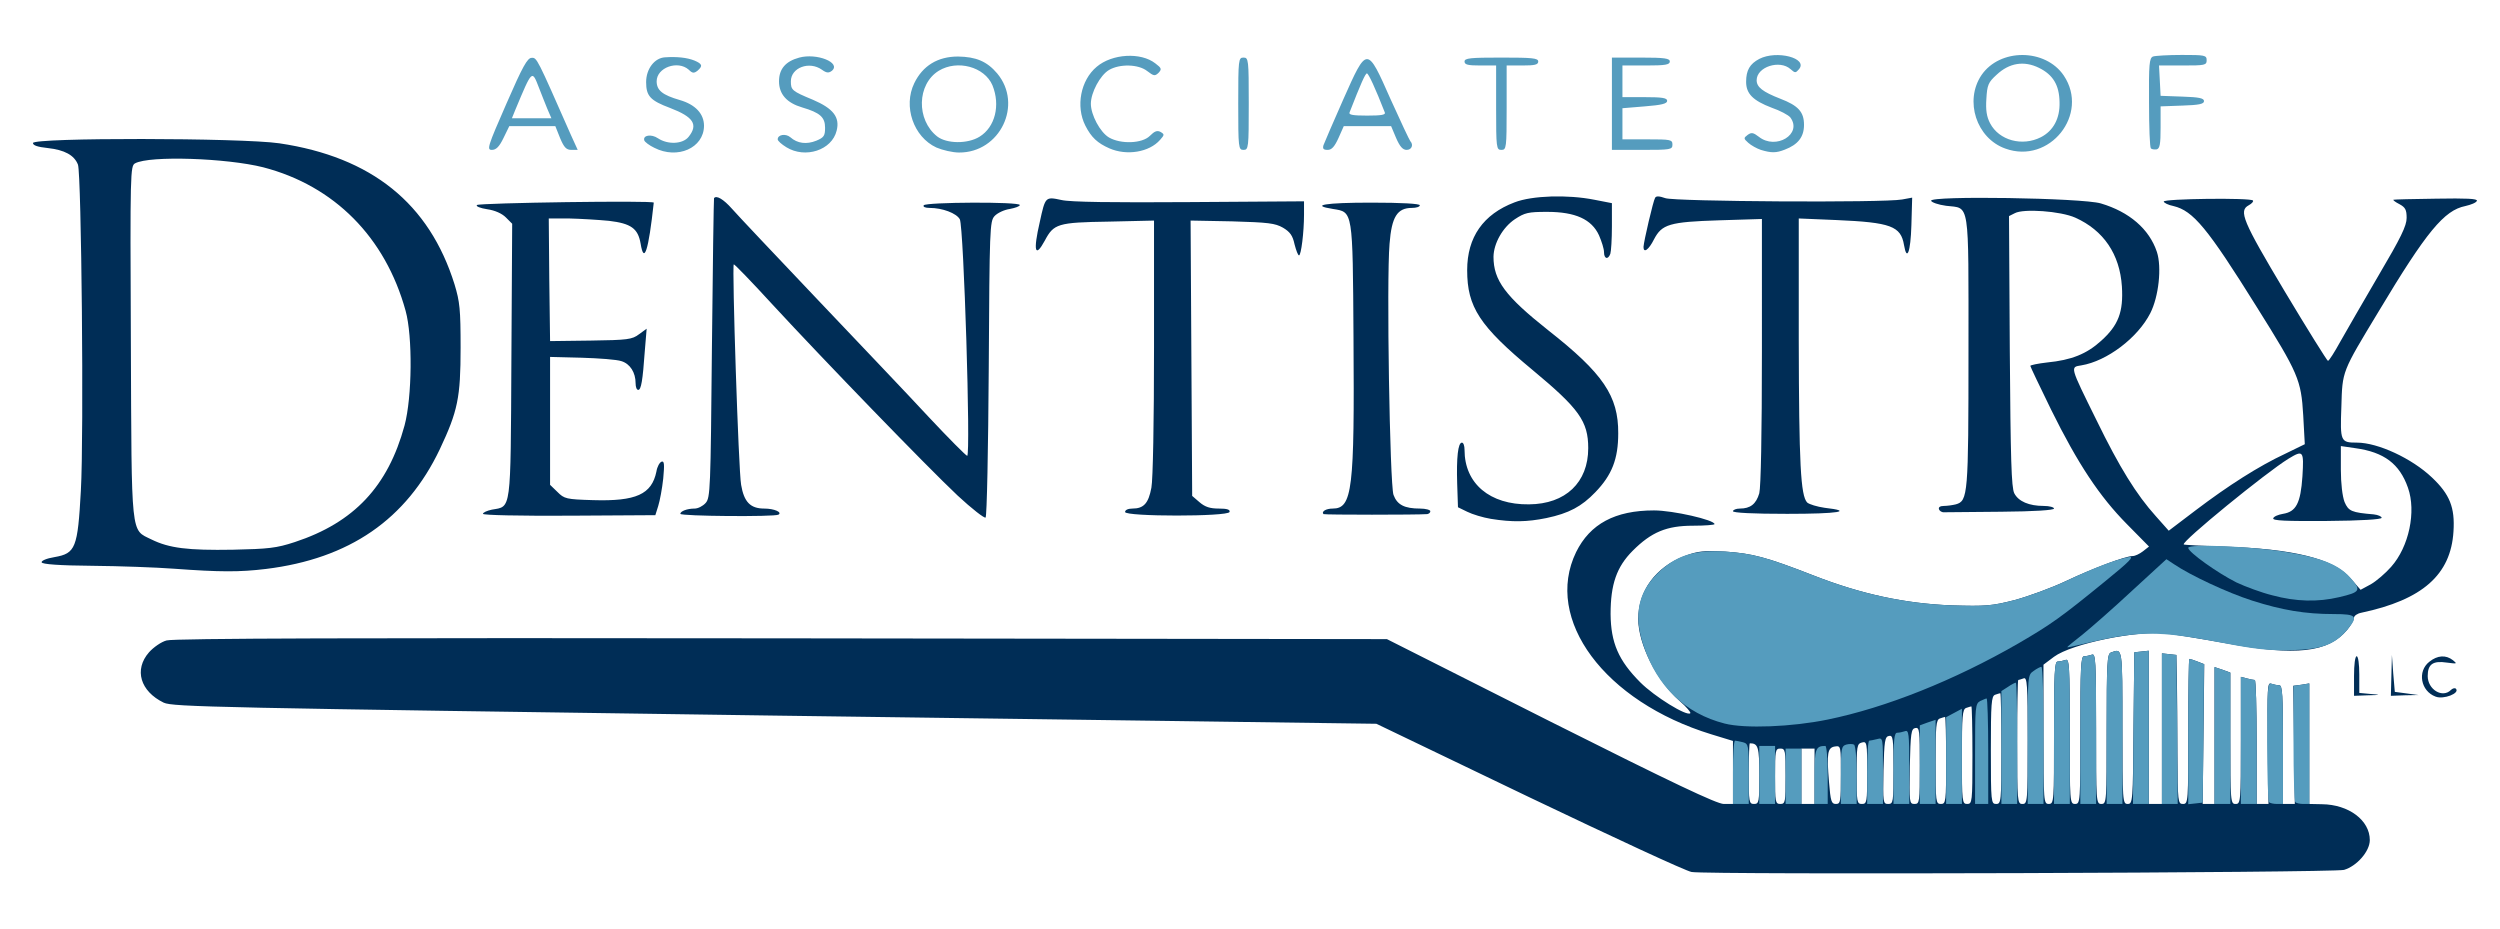<svg width="455" height="169" fill="none" xmlns="http://www.w3.org/2000/svg">
  <path d="M307.881 158.704c-1.006-.144-14.321-6.336-29.599-13.632l-27.779-13.344-109.44-1.488c-102.446-1.44-109.535-1.584-111.26-2.352-4.262-2.064-5.46-6-2.681-9.168.814-.912 2.25-1.92 3.209-2.16 1.245-.384 35.585-.48 111.93-.384l110.158.144 29.79 15.024c22.175 11.136 30.27 14.976 31.515 14.976h1.676v-11.472l-3.927-1.2c-19.445-5.952-30.557-20.928-24.618-33.168 2.538-5.136 7.088-7.584 14.177-7.584 3.448 0 11.016 1.728 11.016 2.496 0 .144-1.773.288-3.928.288-4.789 0-7.567 1.152-10.968 4.56-2.921 2.928-4.023 6.096-4.023 11.52.048 5.232 1.437 8.448 5.412 12.432 2.587 2.592 8.478 6.24 9.1 5.616.144-.144-.718-1.152-1.916-2.208-4.214-3.696-7.567-10.368-7.567-14.928 0-5.136 3.161-9.456 8.43-11.472 2.442-.912 3.4-1.008 7.375-.816 4.981.336 7.52 1.008 16.141 4.368 8.717 3.408 16.667 5.088 25.049 5.424 6.274.192 7.376.096 11.495-.96 2.49-.672 6.705-2.208 9.339-3.456 4.885-2.304 10.824-4.56 12.165-4.56.431 0 1.246-.384 1.868-.864l1.102-.864-4.023-4.08c-4.981-5.04-8.909-10.944-13.794-20.832-2.06-4.224-3.784-7.824-3.784-7.968 0-.144 1.389-.432 3.066-.624 4.406-.432 7.184-1.536 9.818-3.936 3.161-2.832 4.071-5.28 3.784-9.888-.384-5.904-3.353-10.224-8.478-12.528-2.682-1.2-9.435-1.68-11.016-.816l-1.053.528.143 24.576c.144 19.68.288 24.816.815 25.872.766 1.488 2.682 2.304 5.364 2.304 1.054 0 1.868.24 1.868.48 0 .288-3.544.528-9.579.576-5.269.048-9.914.096-10.393.096-.431.048-.862-.24-.958-.528-.144-.384.191-.624.91-.624.575 0 1.58-.144 2.155-.288 2.203-.624 2.299-1.68 2.299-27.888 0-27.888.287-25.92-4.071-26.448-1.437-.192-2.634-.624-2.73-.912-.335-.96 27.492-.528 30.892.48 5.173 1.536 8.813 4.656 10.202 8.832.91 2.784.335 8.112-1.198 11.136-2.299 4.512-7.902 8.736-12.548 9.504-2.06.336-2.155.048 2.778 10.032 4.167 8.544 7.232 13.488 10.776 17.424l2.347 2.64 4.933-3.744c5.891-4.464 11.447-8.016 16.284-10.272l3.544-1.728-.287-5.28c-.383-6.432-.862-7.584-8.477-19.728-8.957-14.352-11.543-17.472-15.135-18.336-.958-.192-1.724-.576-1.772-.816-.096-.528 15.901-.72 16.236-.192.144.192-.239.576-.766.864-1.868 1.008-1.15 2.784 6.561 15.696 4.167 6.96 7.712 12.624 7.855 12.624.192 0 1.198-1.584 2.251-3.504 1.054-1.872 4.215-7.344 6.993-12.096 4.023-6.816 5.077-8.976 5.077-10.416 0-1.488-.24-1.92-1.293-2.496-.767-.384-1.246-.768-1.102-.816.144-.048 3.64-.144 7.807-.192 5.46-.096 7.519 0 7.376.384-.096.336-1.054.72-2.108.96-3.831.768-7.04 4.608-15.757 19.152-6.753 11.184-6.61 10.8-6.801 17.376-.24 6.336-.144 6.528 2.826 6.528 3.831 0 10.01 2.88 13.65 6.336 3.256 3.072 4.214 5.472 3.927 9.84-.479 7.872-5.652 12.432-16.763 14.784-.766.144-1.341.576-1.341.912 0 .384-.575 1.392-1.245 2.208-3.497 4.128-9.244 4.8-21.984 2.448-4.502-.816-9.34-1.584-10.872-1.776-5.317-.624-17.242 1.824-20.499 4.224l-1.916 1.44v12.672c0 12.336.048 12.672.958 12.672.958 0 .958-.336.958-12.96 0-10.848.096-12.96.67-12.96.383 0 1.006-.144 1.437-.288.671-.288.766 1.056.766 12.96 0 12.912 0 13.248.958 13.248s.958-.336.958-13.44c0-11.28.096-13.44.671-13.44.383 0 1.006-.144 1.437-.288.67-.288.766 1.104.766 13.44 0 13.392 0 13.728.958 13.728s.958-.336.958-13.632c0-12 .096-13.68.766-13.92 2.155-.816 2.107-1.056 2.107 13.632 0 13.584.048 13.92.958 13.92.91 0 .958-.384 1.054-13.776l.144-13.824 1.341-.144 1.293-.144V146.32h2.395v-27.408l1.341.144 1.293.144.096 4.56c.048 2.496.095 8.592.095 13.584.048 8.64.096 8.976 1.006 8.976.958 0 .958-.336.958-13.2 0-7.248.096-13.2.192-13.2.143 0 .766.192 1.484.48l1.246.48-.144 12.72-.144 12.72h2.156v-24.912l1.436.48 1.437.528v11.952c0 11.616.048 11.952.958 11.952.91 0 .958-.336.958-11.568v-11.568l1.102.288c.574.144 1.197.288 1.436.288.192 0 .336 5.088.336 11.28v11.28H412.866l-.144-11.088c-.095-10.08-.048-11.088.623-10.8.431.144 1.102.288 1.485.288.574 0 .67 1.776.67 10.8v10.8H417.655l-.143-10.752-.144-10.752 1.485-.192 1.437-.24v21.936l2.299.048c4.885.048 8.716 2.928 8.716 6.528 0 2.064-2.394 4.752-4.693 5.424-2.012.528-115.714.912-118.731.384zm12.309-17.616c0-5.136-.192-5.808-1.725-5.808-.095 0-.191 2.496-.191 5.52 0 5.184.048 5.52.958 5.52.91 0 .958-.336.958-5.232zm4.789.192c0-4.704-.048-5.04-.958-5.04-.91 0-.958.336-.958 5.04s.048 5.04.958 5.04c.91 0 .958-.336.958-5.04zm5.269 0v-5.04h-2.395v10.08h2.395v-5.04zm4.789-.288c0-5.232 0-5.28-1.054-5.136-1.389.192-1.532 1.248-1.101 6.48.287 3.504.431 3.984 1.245 3.984.862 0 .91-.384.91-5.328zm4.79-.384c0-5.472-.048-5.712-.958-5.472-.91.24-.958.672-.958 5.712 0 5.136.048 5.472.958 5.472.91 0 .958-.336.958-5.712zm4.789-.576c0-5.712-.096-6.24-.814-6.096-.767.144-.862.912-1.006 6.288-.096 5.856-.096 6.096.862 6.096.91 0 .958-.288.958-6.288zm4.789-.72c0-6.384-.047-6.96-.814-6.816-.766.144-.862.912-1.006 7.008-.095 6.576-.095 6.816.863 6.816.91 0 .957-.288.957-7.008zm4.79-.912c0-4.368-.096-7.92-.192-7.92-.095 0-.526.144-.958.288-.67.24-.766 1.392-.766 7.92 0 7.296.048 7.632.958 7.632.91 0 .958-.336.958-7.92zm4.789-.96c0-4.896-.095-8.88-.191-8.88s-.527.144-.958.288c-.671.24-.766 1.488-.766 8.88 0 8.256.048 8.592.958 8.592.91 0 .957-.336.957-8.88zm5.269-1.2c0-5.52-.096-10.08-.192-10.08s-.527.144-.958.288c-.67.24-.766 1.584-.766 10.08 0 9.456.048 9.792.958 9.792.91 0 .958-.336.958-10.08zm4.789-1.488c0-10.368-.095-11.568-.766-11.28-.431.144-.862.288-.958.288-.096 0-.191 5.088-.191 11.28 0 10.944.047 11.28.957 11.28.91 0 .958-.336.958-11.568zm66.143-31.584c3.257-3.648 4.598-10.08 3.065-14.4-1.532-4.368-4.358-6.48-9.579-7.2l-2.634-.384v4.272c0 2.592.287 4.896.671 5.904.718 1.68 1.293 1.92 5.316 2.256.814.096 1.437.384 1.437.624 0 .288-3.688.528-9.962.576-7.472.048-9.915-.048-9.771-.48.096-.336.91-.672 1.772-.816 2.395-.384 3.209-1.92 3.544-6.816.288-4.704.144-4.848-2.538-3.216-4.071 2.496-19.541 15.12-19.062 15.6.096.096 3.257.24 7.088.384 12.884.384 20.212 2.208 23.277 5.808l1.82 2.064 1.868-1.008c1.006-.576 2.682-2.016 3.688-3.168zM443.279 126.784c-2.73-1.008-3.353-4.608-1.15-6.336 1.485-1.2 3.018-1.296 4.311-.288.814.672.766.672-1.102.432-2.538-.384-3.496.288-3.496 2.448 0 2.448 2.682 4.08 4.215 2.544.287-.288.718-.432.91-.24.814.816-2.251 2.016-3.688 1.44z" fill="#002D56"/>
  <path d="M428.432 123.04c0-2.064.191-3.6.479-3.6.287 0 .479 1.44.479 3.312v3.36l2.059.192c1.916.144 1.916.192-.479.24l-2.538.096v-3.6zM435.233 122.944l.095-3.744.24 3.36.287 3.36 2.155.288 2.156.288-2.491.048-2.538.096.096-3.696zM31.624 103.504c-3.161-.24-9.819-.48-14.8-.528-6.082-.048-9.148-.288-9.243-.624-.096-.288.862-.72 2.346-.96 3.832-.672 4.215-1.632 4.79-12.096.575-10.176.096-57.552-.527-59.328-.67-1.728-2.443-2.688-5.508-3.024-1.82-.192-2.682-.48-2.682-.912 0-1.008 37.933-.96 44.83.048 16.81 2.496 27.3 10.944 31.897 25.68.958 3.168 1.102 4.56 1.102 11.52 0 9.12-.527 11.568-3.784 18.48-6.082 12.768-16.428 19.92-31.658 21.792-4.79.576-8.286.576-16.763-.048zm22.031-4.848C64.432 95.104 70.61 88.528 73.627 77.44c1.39-5.184 1.485-16.224.192-20.88-3.688-13.392-12.98-22.752-25.911-26.112-6.657-1.68-20.69-2.16-23.325-.72-.862.48-.91 1.488-.766 32.496.143 36-.048 34.08 3.736 35.952 3.209 1.584 6.61 2.016 14.847 1.872 6.466-.144 7.903-.288 11.255-1.392zM271.337 94.432c-1.437-.24-3.353-.816-4.311-1.296l-1.676-.816-.144-4.32c-.143-4.704.144-7.44.862-7.44.288 0 .479.576.479 1.344 0 6.096 4.598 9.984 11.735 9.888 6.657-.048 10.776-3.984 10.776-10.224 0-4.896-1.676-7.2-10.106-14.208-9.675-8.016-11.926-11.472-11.926-18.192 0-6 2.922-10.176 8.621-12.336 3.209-1.248 9.675-1.44 14.513-.48l3.208.624V41.2c0 2.352-.143 4.56-.287 4.992-.431 1.152-1.149.912-1.149-.288 0-.624-.431-1.968-.91-3.072-1.341-2.928-4.311-4.272-9.436-4.272-3.448 0-4.071.144-5.891 1.344-2.203 1.488-3.831 4.368-3.879 6.816 0 4.32 2.155 7.2 9.962 13.392 9.962 7.824 12.788 11.952 12.74 18.768 0 4.656-1.15 7.584-4.167 10.704-2.49 2.592-4.789 3.84-8.908 4.704-3.545.72-6.179.768-10.106.144zM174.254 90.16c-5.651-5.328-24.33-24.624-33.765-34.848-3.736-4.08-6.849-7.296-6.945-7.2-.335.336.862 37.536 1.341 40.128.527 3.12 1.676 4.32 4.215 4.32 1.82 0 3.304.672 2.586 1.104-.671.432-17.865.288-17.865-.144 0-.48 1.246-.96 2.587-.96.622 0 1.484-.432 2.011-1.008.862-.96.91-2.352 1.15-28.224.143-14.928.335-27.216.383-27.264.431-.576 1.724.192 3.257 1.92.958 1.104 7.95 8.496 15.47 16.416 7.519 7.92 16.715 17.568 20.355 21.504 3.64 3.888 6.801 7.056 6.993 7.056.67 0-.623-41.664-1.341-43.056-.623-1.104-3.162-2.064-5.508-2.064-.767 0-1.246-.192-1.054-.48.383-.576 17.481-.672 17.481-.048 0 .24-.814.528-1.819.72-1.006.144-2.252.72-2.778 1.296-.863.96-.91 2.16-1.054 27.744-.096 14.688-.335 26.88-.575 27.12-.191.192-2.49-1.584-5.125-4.032zM87.9 93.52c0-.24.718-.575 1.628-.767 3.544-.624 3.4.72 3.544-27.12l.144-24.912-1.15-1.152c-.718-.72-2.01-1.297-3.4-1.489-1.245-.191-2.107-.527-1.868-.767.383-.385 32.233-.864 32.186-.433-.958 8.832-1.773 11.28-2.395 7.44-.479-2.736-1.724-3.648-5.748-4.127-1.963-.192-5.22-.384-7.28-.432h-3.687l.095 11.183.144 11.136 7.424-.096c6.657-.096 7.519-.192 8.764-1.151l1.389-1.008-.335 4.031c-.383 5.425-.67 7.104-1.197 7.104-.288 0-.479-.527-.479-1.2 0-1.968-1.006-3.552-2.586-4.032-.815-.287-4.072-.527-7.233-.623l-5.747-.145v23.28l1.341 1.297c1.245 1.247 1.581 1.343 6.466 1.487 7.855.24 10.68-1.055 11.543-5.183.143-.912.574-1.68.957-1.825.479-.144.527.48.288 3.072-.192 1.825-.623 4.08-.91 4.993l-.527 1.68-15.71.096c-9.052.047-15.661-.097-15.661-.337zM204.763 93.184c0-.384.575-.624 1.341-.624 2.06 0 2.922-.96 3.449-3.792.287-1.488.479-12.096.479-25.584v-23.04l-8.286.192c-9.244.144-9.962.384-11.591 3.456-1.772 3.264-2.155 1.968-.91-3.408 1.006-4.608 1.006-4.608 3.928-3.984 1.58.384 9.435.48 23.276.384l20.883-.144v2.4c0 3.216-.527 7.44-.91 7.44-.192 0-.527-.912-.815-2.016-.335-1.584-.814-2.256-2.107-3.024-1.437-.816-2.682-.96-9.244-1.152l-7.567-.144.144 25.056.143 25.056 1.341 1.152c1.006.864 1.916 1.152 3.497 1.152 1.532 0 2.107.192 1.963.624-.287.864-19.014.864-19.014 0zM240.876 93.568c-.431-.48.479-1.008 1.676-1.008 3.592 0 3.976-3.456 3.784-31.2-.144-23.184-.096-22.752-3.736-23.328-4.263-.672-1.437-1.152 6.945-1.152 5.604 0 8.86.192 8.86.48s-.67.48-1.436.48c-2.683 0-3.688 1.632-4.071 6.528-.575 6.672.047 43.776.718 45.696.67 1.824 2.012 2.496 4.837 2.496 1.006 0 1.868.24 1.868.48 0 .288-.287.48-.575.528-1.82.144-18.679.144-18.87 0zM315.4 93.04c0-.24.575-.48 1.245-.48 1.916 0 2.97-.816 3.544-2.784.288-1.104.479-10.704.479-25.872V39.856l-7.759.24c-9.1.288-10.441.72-11.877 3.456-.958 1.92-1.916 2.592-1.916 1.392.048-1.008 1.772-8.4 2.107-8.928.192-.384.766-.336 1.868.048 1.676.624 39.801.864 43.105.24l1.82-.336-.143 5.04c-.144 4.848-.815 6.672-1.341 3.6-.575-3.456-2.395-4.128-12.309-4.56l-6.849-.288v22.224c.048 22.416.335 28.224 1.532 29.472.383.336 1.82.768 3.161.96 5.46.624 2.539 1.104-6.801 1.104-6.274 0-9.866-.192-9.866-.48z" fill="#002D56"/>
  <path d="M315.4 140.56c0-3.168.144-5.76.383-5.76.192 0 .814.144 1.437.288 1.006.288 1.054.528 1.054 5.76v5.472H315.4v-5.76zM320.189 141.04v-5.28h2.874v10.56h-2.874v-5.28zM324.979 141.28v-5.04h2.874v10.08h-2.874v-5.04zM330.247 141.328c0-5.04.192-5.568 1.964-5.568.239 0 .431 2.4.431 5.28v5.28h-2.395v-4.992zM335.037 141.088c0-4.848.095-5.28.958-5.568.526-.144 1.149-.144 1.436 0 .288.192.479 2.544.479 5.568v5.232h-2.873v-5.232zM339.826 140.56c0-3.168.144-5.76.383-5.76.192 0 .815-.144 1.437-.288 1.054-.288 1.054-.288 1.054 5.76v6.048h-2.874v-5.76zM344.616 139.84c0-5.28.143-6.48.67-6.48.383 0 1.006-.144 1.437-.288.671-.24.766.48.766 6.48v6.768h-2.873v-6.48zM349.405 139.168v-7.152l1.437-.528 1.437-.48v15.312h-2.874v-7.152zM354.195 138.4v-7.872l1.437-.768 1.436-.768V146.32h-2.873v-7.92zM359.463 137.2c0-8.496.048-9.12.91-9.6.527-.24 1.054-.48 1.197-.48.144 0 .288 4.32.288 9.6v9.6h-2.395v-9.12zM364.253 136.048v-10.272l1.197-.768c.623-.432 1.293-.768 1.437-.768.144 0 .24 4.992.24 11.04v11.04h-2.874v-10.272zM369.042 134.608c0-11.616 0-11.76 1.054-12.48.574-.432 1.245-.768 1.437-.768.239 0 .383 5.616.383 12.48v12.48h-2.874v-11.712zM373.832 133.36c0-10.848.095-12.96.67-12.96.383 0 1.006-.144 1.437-.288.67-.288.766 1.056.766 12.96v13.248h-2.873v-12.96zM378.621 132.88c0-11.28.096-13.44.671-13.44.383 0 1.005-.144 1.436-.288.671-.288.767 1.104.767 13.44v13.728h-2.874v-13.44zM383.411 132.688c0-12 .095-13.68.766-13.92 2.155-.816 2.107-1.056 2.107 13.632v13.92h-2.873v-13.632zM388.296 132.544l.144-13.824 1.341-.144 1.293-.144V146.32H388.2l.096-13.776zM393.468 132.592v-13.68l1.341.144 1.293.144.144 13.584.096 13.536h-2.874v-13.728zM398.258 133.168c0-7.296.096-13.248.191-13.248.144 0 .767.192 1.485.48l1.197.48-.095 12.576-.144 12.624-1.293.144-1.341.144v-13.2zM403.047 133.888v-12.48l1.437.48 1.437.528v23.904h-2.874v-12.432zM407.837 134.752v-11.568l1.102.288c.574.144 1.197.288 1.436.288.192 0 .336 5.088.336 11.28v11.28h-2.874v-11.568zM412.962 145.984c-.192-.144-.336-5.136-.336-11.088 0-9.6.096-10.704.767-10.464.431.144 1.053.288 1.437.288.574 0 .67 1.776.67 10.8v10.8h-1.101c-.623 0-1.294-.144-1.437-.336zM417.751 145.984c-.191-.144-.335-4.992-.335-10.752v-10.416l1.437-.192 1.437-.24v21.936h-1.102c-.622 0-1.293-.144-1.437-.336zM313.867 131.68c-7.136-1.824-12.261-6.72-14.703-14.064-1.868-5.472-1.102-9.6 2.346-13.104 3.353-3.36 6.658-4.464 12.453-4.128 4.981.336 7.52 1.008 16.141 4.368 8.716 3.408 16.667 5.088 25.049 5.424 6.274.192 7.375.096 11.494-.96 2.491-.672 6.706-2.208 9.34-3.456 5.077-2.4 9.1-3.936 11.447-4.368 1.101-.192.191.768-4.311 4.416-7.998 6.528-9.818 7.824-15.757 11.28-11.734 6.768-24.187 11.712-34.724 13.872-6.514 1.344-15.087 1.68-18.775.72z" fill="#559CBE"/>
  <path d="M404.723 117.04c-12.021-2.304-15.47-2.304-25.719.192-1.533.384-2.778.624-2.778.576 0-.096 1.245-1.104 2.778-2.304 1.485-1.2 5.556-4.752 9.004-7.968l6.274-5.76 1.389.912c2.97 2.016 9.723 5.184 14.225 6.624 5.412 1.728 9.627 2.448 14.847 2.448 4.215 0 4.503.384 2.443 2.88-2.299 2.688-4.598 3.552-10.249 3.696-3.976.096-6.562-.192-12.214-1.296z" fill="#559CBE"/>
  <path d="M413.584 108.352c-1.964-.48-4.933-1.584-6.561-2.352-3.449-1.728-8.765-5.52-8.765-6.288 0-.768 11.59-.288 17.865.768 6.417 1.056 9.435 2.256 11.59 4.608 2.107 2.352 1.916 2.688-2.011 3.6-3.832.912-7.855.816-12.118-.336zM119.079 26.896c-.91-.432-1.724-1.056-1.82-1.344-.287-.96 1.294-1.2 2.491-.384 1.82 1.2 4.502 1.056 5.556-.24 1.82-2.256.91-3.648-3.353-5.28-3.592-1.344-4.358-2.16-4.358-4.704 0-2.4 1.532-4.416 3.448-4.512 2.155-.144 3.975.048 5.316.576 1.485.624 1.581 1.008.575 1.872-.623.48-.91.48-1.58-.192-2.012-1.776-5.844-.384-5.844 2.112 0 1.632 1.054 2.496 4.215 3.408 2.826.816 4.406 2.496 4.406 4.704-.047 4.032-4.837 6.144-9.052 3.984zM143.123 26.8c-.863-.528-1.581-1.152-1.581-1.44 0-.864 1.437-1.104 2.299-.384 1.293 1.152 2.969 1.344 4.742.624 1.388-.576 1.58-.912 1.58-2.352 0-1.92-.91-2.736-4.167-3.696-2.778-.816-4.215-2.4-4.215-4.752 0-2.256 1.198-3.648 3.688-4.32 3.161-.864 7.664.912 5.939 2.4-.574.432-.958.432-1.82-.192-2.299-1.632-5.651-.384-5.651 2.112 0 1.584.191 1.776 4.023 3.36 3.688 1.584 4.933 3.168 4.31 5.616-.862 3.552-5.699 5.136-9.147 3.024zM170.423 26.848c-4.167-1.92-6.083-7.488-4.024-11.712 1.533-3.168 4.263-4.848 7.951-4.848 3.257.048 5.268.864 7.136 3.072 4.742 5.664.527 14.448-6.944 14.4-1.15 0-3.018-.432-4.119-.912zm7.854-1.968c2.826-1.728 3.832-5.712 2.347-9.36-1.437-3.36-6.37-4.704-9.77-2.64-3.976 2.448-4.119 8.928-.288 11.952 1.724 1.344 5.556 1.392 7.711.048zM201.889 26.992c-2.155-.96-3.257-1.968-4.358-4.128-1.772-3.504-.862-8.256 2.059-10.704 2.826-2.4 8.047-2.688 10.681-.624 1.149.864 1.197 1.056.575 1.728-.671.624-.862.576-2.06-.336-1.58-1.248-4.981-1.344-6.945-.192-1.628.96-3.304 4.128-3.304 6.144s1.676 5.184 3.304 6.144c2.156 1.248 6.035 1.104 7.424-.288.862-.864 1.341-1.056 1.964-.72.718.432.718.528-.096 1.44-1.964 2.256-6.083 2.928-9.244 1.536zM320.477 27.28c-.719-.24-1.773-.816-2.299-1.296-.862-.768-.862-.864-.096-1.44.67-.48 1.006-.432 2.011.336 3.114 2.496 7.999-.48 5.748-3.504-.335-.432-1.868-1.248-3.401-1.776-3.4-1.296-4.646-2.544-4.646-4.704 0-2.112.671-3.264 2.395-4.176 3.161-1.632 8.909-.144 7.232 1.872-.622.72-.718.72-1.532 0-1.964-1.776-6.179-.432-6.179 2.016 0 1.248 1.102 2.112 4.311 3.36 3.257 1.248 4.31 2.4 4.31 4.752 0 2.208-1.101 3.6-3.496 4.512-1.58.624-2.443.624-4.358.048zM364.971 27.04c-5.269-1.872-7.472-8.688-4.359-13.344 3.353-4.944 11.639-4.896 14.991.048 4.742 7.056-2.586 16.224-10.632 13.296zm6.466-2.064c2.251-1.152 3.496-3.408 3.4-6.384-.048-3.12-1.197-4.992-3.736-6.24-2.73-1.344-5.412-.912-7.711 1.248-1.532 1.392-1.724 1.872-1.868 4.368-.143 2.064.048 3.264.671 4.464 1.628 3.12 5.843 4.272 9.244 2.544zM92.162 18.88c2.97-6.816 3.832-8.352 4.598-8.352.958-.048.958 0 7.137 14.016l1.245 2.736h-1.149c-.91 0-1.341-.432-2.06-2.16l-.862-2.16h-8.382l-1.053 2.16c-.767 1.584-1.341 2.16-2.108 2.16-.958 0-.814-.528 2.634-8.4zm7.424.864c-.383-1.008-1.101-2.688-1.484-3.744-1.294-3.312-1.198-3.456-4.311 3.984l-.623 1.536H100.353l-.767-1.776zM225.358 18.88c0-8.064.048-8.4.958-8.4.91 0 .958.336.958 8.4s-.048 8.4-.958 8.4c-.91 0-.958-.336-.958-8.4zM240.876 26.416c.191-.48 1.772-4.224 3.592-8.304 4.358-9.792 4.31-9.792 8.621-.048 1.82 4.032 3.448 7.488 3.592 7.632.623.672.239 1.584-.671 1.584-.718 0-1.245-.624-1.915-2.16l-.91-2.16H244.564l-.958 2.16c-.719 1.584-1.246 2.16-1.964 2.16-.766 0-.958-.192-.766-.864zm11.159-5.952c-1.724-4.416-2.969-7.104-3.257-7.104-.287 0-1.101 1.824-3.161 7.104-.191.432.623.576 3.209.576 2.587 0 3.401-.144 3.209-.576zM272.295 19.6v-7.68h-2.874c-2.251 0-2.874-.144-2.874-.72 0-.624 1.054-.72 6.706-.72 5.651 0 6.705.096 6.705.72 0 .576-.623.72-2.874.72h-2.873v7.68c0 7.344-.048 7.68-.958 7.68-.91 0-.958-.336-.958-7.68zM293.368 18.88v-8.4h5.269c4.358 0 5.268.144 5.268.72s-.814.72-4.311.72h-4.31v5.76h4.071c3.161 0 4.071.144 4.071.672s-1.054.768-4.071 1.008l-4.071.336v5.664h4.55c4.215 0 4.55.048 4.55.96 0 .912-.335.96-5.508.96h-5.508v-8.4zM391.457 26.992c-.191-.144-.335-3.888-.335-8.352-.048-6.96.048-8.064.718-8.352.383-.144 2.778-.288 5.269-.288 4.166 0 4.502.048 4.502.96 0 .912-.336.96-4.311.96h-4.358l.144 2.736.143 2.784 3.975.144c3.018.096 3.928.288 3.928.816s-.91.72-3.928.816l-3.975.144v3.84c0 3.072-.143 3.84-.718 3.984-.431.048-.91 0-1.054-.192z" fill="#559CBE"/>
</svg>